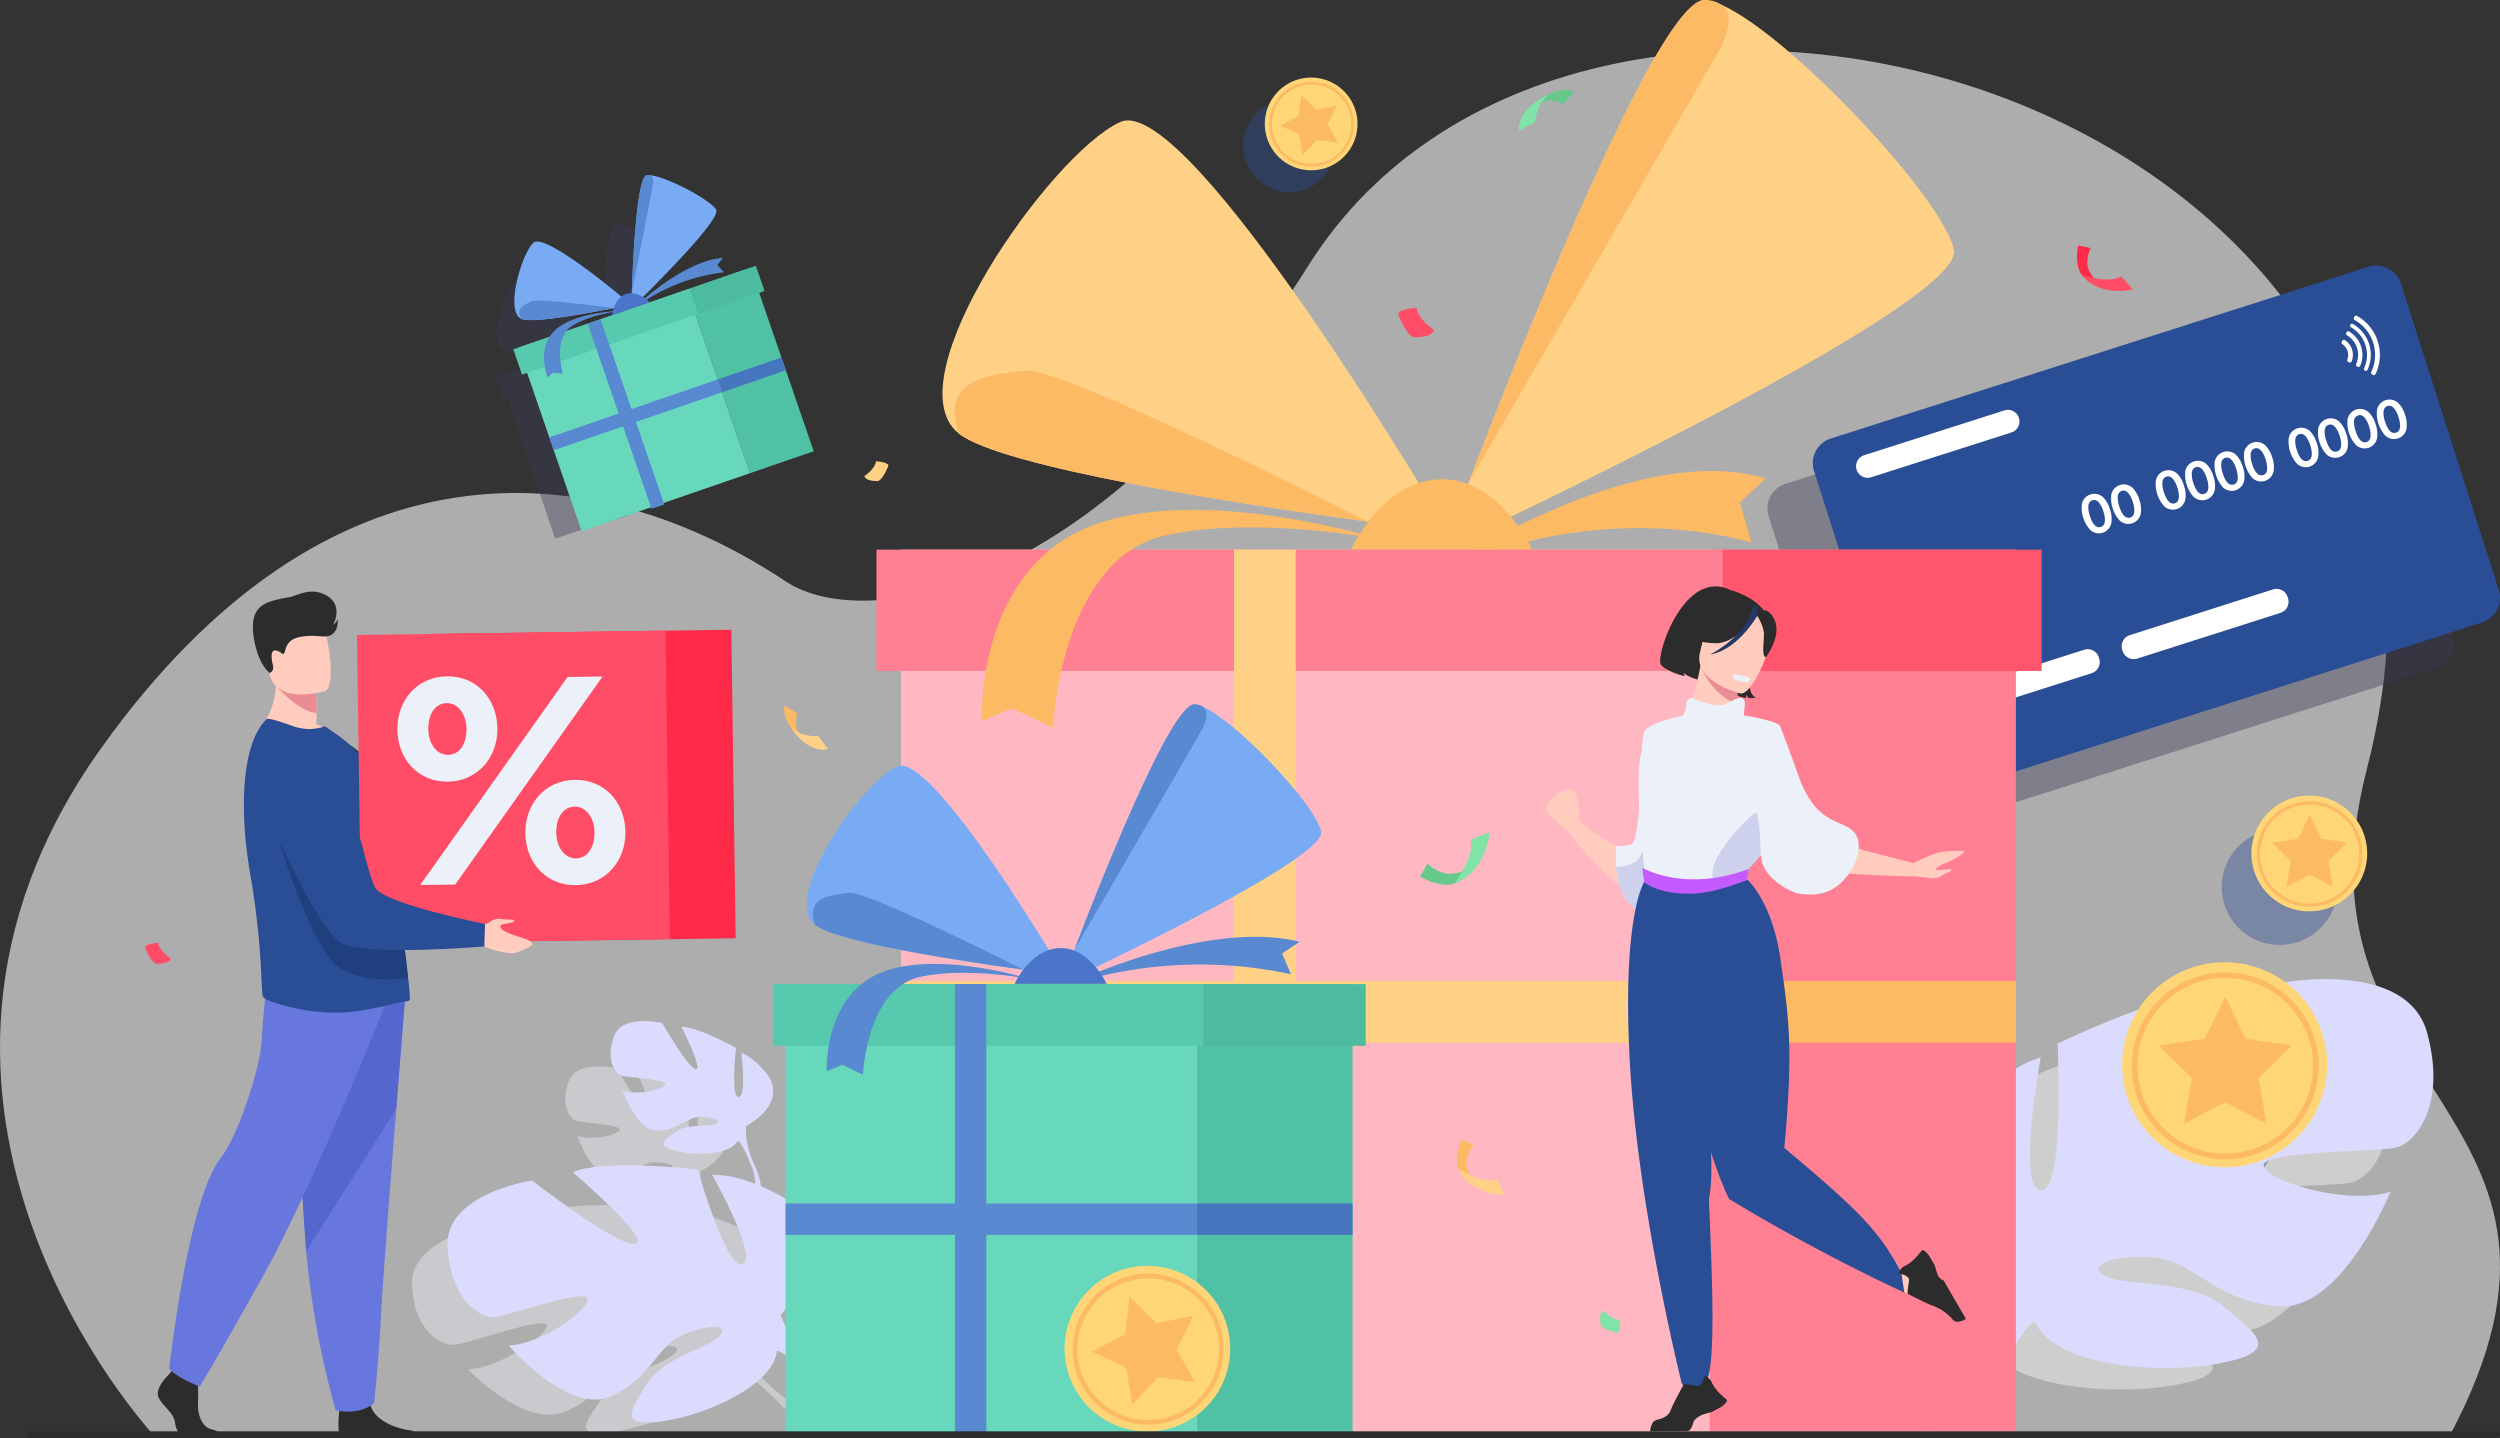 <svg xmlns="http://www.w3.org/2000/svg" width="475.333" height="273.479" viewBox="0 0 475.333 273.479">
  <rect x="0" y="0" width="475.333" height="273.479" fill="#333333" stroke="none"/>
  <g id="Group_109370" data-name="Group 109370" transform="translate(-199.873 -417.985)">
    <g id="Group_109369" data-name="Group 109369" transform="translate(199.873 417.985)">
      <path id="Path_87005" data-name="Path 87005" d="M229.023,789.748s-58.4-62.7-9.876-130.588c43.054-60.232,93.25-56.115,130.078-31.672,15.685,10.411,60.909,1.283,99.4-60.006,52.491-83.581,234.443-32.889,201.267,95.7-16.054,62.229,48.861,64.491,15.784,126.7Z" transform="translate(-199.873 -516.969)" fill="#fff" opacity="0.6"/>
      <g id="Group_109295" data-name="Group 109295" transform="translate(336.049 59.118)" opacity="0.4">
        <g id="Group_109294" data-name="Group 109294">
          <g id="Group_109285" data-name="Group 109285">
            <path id="Path_87006" data-name="Path 87006" d="M1480.906,627.088l18.613,58.277a4.924,4.924,0,0,1-3.183,6.169L1394.1,724.188a4.924,4.924,0,0,1-6.17-3.183l-18.613-58.277a4.924,4.924,0,0,1,3.182-6.17l102.233-32.653A4.925,4.925,0,0,1,1480.906,627.088Z" transform="translate(-1369.09 -623.674)" fill="#3a3a5b"/>
          </g>
          <g id="Group_109293" data-name="Group 109293" transform="translate(8.231 9.53)">
            <g id="Group_109292" data-name="Group 109292">
              <path id="Path_87007" data-name="Path 87007" d="M1478.7,882l-27.248,8.7a2.206,2.206,0,0,1-2.765-1.427l-.084-.262a2.207,2.207,0,0,1,1.427-2.766l27.247-8.7a2.206,2.206,0,0,1,2.765,1.427l.084.262A2.206,2.206,0,0,1,1478.7,882Z" transform="translate(-1433.905 -814.033)" fill="#3a3a5b"/>
              <path id="Path_87008" data-name="Path 87008" d="M1603.626,842.095l-27.247,8.7a2.207,2.207,0,0,1-2.766-1.427l-.084-.262a2.207,2.207,0,0,1,1.427-2.765l27.247-8.7a2.207,2.207,0,0,1,2.765,1.426l.084.262A2.207,2.207,0,0,1,1603.626,842.095Z" transform="translate(-1522.927 -785.599)" fill="#3a3a5b"/>
              <g id="Group_109286" data-name="Group 109286" transform="translate(42.862 15.925)">
                <path id="Path_87009" data-name="Path 87009" d="M1552.261,777.561a5.314,5.314,0,0,1,.26,2.608,2.41,2.41,0,0,1-4.037,1.289,6.329,6.329,0,0,1-1.566-4.871,2.428,2.428,0,0,1,4.056-1.3A5.347,5.347,0,0,1,1552.261,777.561Zm-1.251.394a5.284,5.284,0,0,0-.713-1.5q-.632-.849-1.372-.613-.76.243-.775,1.288a5.1,5.1,0,0,0,.283,1.65q.812,2.543,2.11,2.128.75-.24.759-1.3A5.254,5.254,0,0,0,1551.01,777.955Z" transform="translate(-1546.855 -756.679)" fill="#3a3a5b"/>
                <path id="Path_87010" data-name="Path 87010" d="M1571.727,771.344a5.32,5.32,0,0,1,.26,2.608,2.411,2.411,0,0,1-4.037,1.29,6.331,6.331,0,0,1-1.566-4.871,2.428,2.428,0,0,1,4.057-1.3A5.35,5.35,0,0,1,1571.727,771.344Zm-1.251.394a5.286,5.286,0,0,0-.713-1.5q-.631-.849-1.371-.613-.76.243-.775,1.288a5.1,5.1,0,0,0,.283,1.65q.812,2.543,2.109,2.128.75-.239.76-1.3A5.257,5.257,0,0,0,1570.475,771.738Z" transform="translate(-1560.725 -752.249)" fill="#3a3a5b"/>
                <path id="Path_87011" data-name="Path 87011" d="M1601.225,761.922a5.324,5.324,0,0,1,.261,2.608,2.411,2.411,0,0,1-4.038,1.29,6.331,6.331,0,0,1-1.566-4.871,2.428,2.428,0,0,1,4.056-1.3A5.346,5.346,0,0,1,1601.225,761.922Zm-1.251.394a5.286,5.286,0,0,0-.713-1.5q-.632-.849-1.372-.612-.76.242-.775,1.287a5.082,5.082,0,0,0,.284,1.65q.812,2.543,2.109,2.128.75-.24.759-1.3A5.263,5.263,0,0,0,1599.974,762.317Z" transform="translate(-1581.746 -745.536)" fill="#3a3a5b"/>
                <path id="Path_87012" data-name="Path 87012" d="M1620.69,755.705a5.323,5.323,0,0,1,.261,2.607,2.411,2.411,0,0,1-4.038,1.29,6.33,6.33,0,0,1-1.566-4.871,2.428,2.428,0,0,1,4.056-1.3A5.345,5.345,0,0,1,1620.69,755.705Zm-1.251.394a5.277,5.277,0,0,0-.713-1.5q-.632-.85-1.372-.613a1.2,1.2,0,0,0-.775,1.288,5.1,5.1,0,0,0,.283,1.65q.812,2.543,2.11,2.128.75-.239.76-1.3A5.266,5.266,0,0,0,1619.439,756.1Z" transform="translate(-1595.616 -741.105)" fill="#3a3a5b"/>
                <path id="Path_87013" data-name="Path 87013" d="M1640.156,749.488a5.324,5.324,0,0,1,.261,2.608,2.411,2.411,0,0,1-4.037,1.289,6.331,6.331,0,0,1-1.566-4.871,2.428,2.428,0,0,1,4.057-1.3A5.35,5.35,0,0,1,1640.156,749.488Zm-1.251.394a5.286,5.286,0,0,0-.712-1.5q-.632-.849-1.372-.613-.76.243-.775,1.288a5.1,5.1,0,0,0,.283,1.65q.812,2.543,2.11,2.128.749-.239.759-1.3A5.243,5.243,0,0,0,1638.9,749.882Z" transform="translate(-1609.487 -736.675)" fill="#3a3a5b"/>
                <path id="Path_87014" data-name="Path 87014" d="M1659.621,743.271a5.329,5.329,0,0,1,.261,2.607,2.411,2.411,0,0,1-4.038,1.289,6.329,6.329,0,0,1-1.566-4.871,2.428,2.428,0,0,1,4.057-1.3A5.347,5.347,0,0,1,1659.621,743.271Zm-1.251.394a5.28,5.28,0,0,0-.713-1.5q-.631-.849-1.371-.613-.76.243-.775,1.288a5.1,5.1,0,0,0,.283,1.65q.812,2.543,2.11,2.128.75-.239.759-1.3A5.254,5.254,0,0,0,1658.37,743.665Z" transform="translate(-1623.358 -732.244)" fill="#3a3a5b"/>
                <path id="Path_87015" data-name="Path 87015" d="M1689.119,733.849a5.323,5.323,0,0,1,.261,2.608,2.411,2.411,0,0,1-4.037,1.289,6.331,6.331,0,0,1-1.566-4.871,2.428,2.428,0,0,1,4.057-1.3A5.352,5.352,0,0,1,1689.119,733.849Zm-1.251.394a5.281,5.281,0,0,0-.713-1.5q-.631-.849-1.372-.613-.759.243-.775,1.288a5.087,5.087,0,0,0,.283,1.65q.812,2.543,2.11,2.128.75-.239.76-1.3A5.274,5.274,0,0,0,1687.868,734.243Z" transform="translate(-1644.378 -725.531)" fill="#3a3a5b"/>
                <path id="Path_87016" data-name="Path 87016" d="M1708.585,727.632a5.319,5.319,0,0,1,.26,2.608,2.411,2.411,0,0,1-4.037,1.289,6.329,6.329,0,0,1-1.567-4.871,2.428,2.428,0,0,1,4.057-1.3A5.348,5.348,0,0,1,1708.585,727.632Zm-1.251.394a5.286,5.286,0,0,0-.713-1.5q-.632-.849-1.372-.612-.759.242-.775,1.287a5.11,5.11,0,0,0,.283,1.65q.812,2.543,2.11,2.128.749-.24.759-1.3A5.25,5.25,0,0,0,1707.333,728.026Z" transform="translate(-1658.249 -721.101)" fill="#3a3a5b"/>
                <path id="Path_87017" data-name="Path 87017" d="M1728.05,721.415a5.321,5.321,0,0,1,.26,2.607,2.411,2.411,0,0,1-4.037,1.29,6.331,6.331,0,0,1-1.567-4.871,2.428,2.428,0,0,1,4.057-1.3A5.346,5.346,0,0,1,1728.05,721.415Zm-1.251.394a5.284,5.284,0,0,0-.713-1.5q-.632-.849-1.371-.613a1.2,1.2,0,0,0-.775,1.288,5.1,5.1,0,0,0,.283,1.65q.812,2.543,2.11,2.128.75-.239.759-1.3A5.261,5.261,0,0,0,1726.8,721.809Z" transform="translate(-1672.119 -716.67)" fill="#3a3a5b"/>
                <path id="Path_87018" data-name="Path 87018" d="M1747.516,715.2a5.33,5.33,0,0,1,.261,2.608,2.411,2.411,0,0,1-4.037,1.29,6.33,6.33,0,0,1-1.567-4.871,2.428,2.428,0,0,1,4.057-1.3A5.345,5.345,0,0,1,1747.516,715.2Zm-1.251.395a5.278,5.278,0,0,0-.713-1.5q-.632-.849-1.371-.613-.76.242-.776,1.288a5.1,5.1,0,0,0,.284,1.65q.812,2.543,2.11,2.128.75-.24.759-1.3A5.261,5.261,0,0,0,1746.264,715.592Z" transform="translate(-1685.99 -712.24)" fill="#3a3a5b"/>
              </g>
              <path id="Path_87019" data-name="Path 87019" d="M1427.261,723.421l-26.665,8.517a2.206,2.206,0,0,1-2.765-1.426h0a2.207,2.207,0,0,1,1.426-2.766l26.665-8.517a2.207,2.207,0,0,1,2.765,1.426h0A2.207,2.207,0,0,1,1427.261,723.421Z" transform="translate(-1397.727 -701.221)" fill="#3a3a5b"/>
              <g id="Group_109291" data-name="Group 109291" transform="translate(92.305)">
                <g id="Group_109287" data-name="Group 109287" transform="translate(0 4.584)">
                  <path id="Path_87020" data-name="Path 87020" d="M1720.877,674.627a3.367,3.367,0,0,0-1.35-1.787.361.361,0,0,0-.522.138l-.084.167a.357.357,0,0,0,.117.458,2.472,2.472,0,0,1,.934,2.926.357.357,0,0,0,.17.441l.165.087a.361.361,0,0,0,.505-.189A3.369,3.369,0,0,0,1720.877,674.627Z" transform="translate(-1718.882 -672.779)" fill="#3a3a5b"/>
                </g>
                <g id="Group_109288" data-name="Group 109288" transform="translate(0.856 2.958)">
                  <path id="Path_87021" data-name="Path 87021" d="M1724.728,670.045a5.166,5.166,0,0,0-2.279-2.872.358.358,0,0,0-.5.15l-.048.095a.361.361,0,0,0,.139.472,4.359,4.359,0,0,1,1.747,5.471.361.361,0,0,0,.16.465l.094.049a.358.358,0,0,0,.5-.169A5.167,5.167,0,0,0,1724.728,670.045Z" transform="translate(-1721.862 -667.124)" fill="#3a3a5b"/>
                </g>
                <g id="Group_109289" data-name="Group 109289" transform="translate(1.621 1.536)">
                  <path id="Path_87022" data-name="Path 87022" d="M1728.138,666.036a6.76,6.76,0,0,0-3.078-3.812.359.359,0,0,0-.5.151h0a.358.358,0,0,0,.141.472,6.052,6.052,0,0,1,2.484,7.778.358.358,0,0,0,.158.467h0a.36.36,0,0,0,.495-.166A6.762,6.762,0,0,0,1728.138,666.036Z" transform="translate(-1724.522 -662.177)" fill="#3a3a5b"/>
                </g>
                <g id="Group_109290" data-name="Group 109290" transform="translate(2.314)">
                  <path id="Path_87023" data-name="Path 87023" d="M1731.5,661.7a8.472,8.472,0,0,0-3.943-4.826.361.361,0,0,0-.5.152l-.083.163a.358.358,0,0,0,.144.474,7.593,7.593,0,0,1,3.151,9.864.359.359,0,0,0,.157.47l.162.086a.361.361,0,0,0,.495-.166A8.47,8.47,0,0,0,1731.5,661.7Z" transform="translate(-1726.933 -656.832)" fill="#3a3a5b"/>
                </g>
              </g>
            </g>
          </g>
        </g>
      </g>
      <path id="Path_87024" data-name="Path 87024" d="M1544.907,1105.3c-3.775-13.082-27.294-8.994-27.294-8.994s-15.97,22.893-20.616,23.438,9.582-22.075,9.582-22.075c-9-.818-31.94,9.539-31.94,9.539s1.452,26.708-3.194,26.164,0-23.711,0-23.711c-8.711,2.453-16.841,11.992-16.841,11.992-10.163,15.534,11.614,26.981,11.614,26.981s.291,9.266-5.807,19.9h0a30.806,30.806,0,0,0-2.775,5.3h2.375q.291-.9.645-1.73a.012.012,0,0,1,0-.01l.01-.024c.162-.345.4-.835.688-1.432v0s0,0,0,0c.725-1.333,1.216-2.318,1.526-3.029a.03.03,0,0,0,0-.007c2.174-4.184,5.306-9.637,7.395-10.78a4.218,4.218,0,0,1-.508-1.022l.508,1.022c4.065,8.176,24.391,9.538,35.715,7.358s6.388-5.178.29-10.044-18.874-3.583-22.648-5.491,1.743-3.815,9.292-3.27,11.324,7.631,23.519,8.721,21.487-20.44,21.487-20.44c-8.42,2.453-23.519-1.908-24.1-4.633s21.777-2.453,25.262-3.27S1548.681,1118.385,1544.907,1105.3Z" transform="translate(-1092.051 -900.919)" fill="#fff" opacity="0.4"/>
      <path id="Path_87025" data-name="Path 87025" d="M598.674,1129.484s1.038,8.28-.515,8.378-.491-9.31-.491-9.31-7.383-4.126-10.385-4.021c0,0,4.228,8.282,2.7,8s-6.328-8.7-6.328-8.7-7.711-1.924-9.247,2.622.345,6.981,1.482,7.34,8.558.719,8.306,1.671-5.354,2.184-8.093,1.146c0,0,2.614,7.8,6.682,7.66s5.474-2.564,7.989-2.6,4.3.748,3.01,1.345-5.5-.116-7.63,1.478-3.83,2.554-.122,3.555,10.478.933,12-1.873l.19-.351a1.534,1.534,0,0,1-.19.351c.668.447,1.589,2.438,2.219,3.961.087.258.228.616.441,1.1h0c.085.22.153.4.2.525,1.12,3.393.068,9.07.068,9.07l.789.265a13.362,13.362,0,0,0-.7-10.583,15.391,15.391,0,0,1-1.494-7.148s7.471-3.6,4.437-9.3C604,1134.064,601.51,1130.528,598.674,1129.484Z" transform="translate(-466.348 -920.669)" fill="#f2f2ff" opacity="0.4"/>
      <path id="Path_87026" data-name="Path 87026" d="M472.414,1230.266c-.309-9.048,16.123-11.814,16.123-11.814s15.472,10.722,18.662,10.012-11.072-11.657-11.072-11.657c5.778-2.55,23.171-1.259,23.171-1.259s4.768,17.058,7.724,15.664-5.085-14.851-5.085-14.851c6.287-.436,13.711,3.7,13.711,3.7,10.053,7.429-1.9,19.53-1.9,19.53a26.222,26.222,0,0,0,8.108,11.145h0a20.136,20.136,0,0,1,2.972,2.69l-1.571.538q-.385-.5-.8-.938a.008.008,0,0,0-.005-.005l-.012-.013c-.181-.179-.441-.433-.762-.741h0c-.766-.671-1.3-1.177-1.659-1.552l0,0c-2.335-2.129-5.576-4.834-7.2-5.078a2.738,2.738,0,0,0,.117-.756q-.056.361-.117.756c-.935,6.042-14.086,11.5-22.044,12.7s-5.336-1.8-2.346-6.225,11.715-6.519,13.8-8.568-1.97-2-6.847.056-5.853,7.344-13.686,10.789-18.6-7.937-18.6-7.937c6.1-.371,15.147-6.521,14.947-8.36s-14.93,3.4-17.41,3.672S472.723,1239.314,472.414,1230.266Z" transform="translate(-394.079 -986.083)" fill="#f2f2ff" opacity="0.4"/>
      <g id="Group_109313" data-name="Group 109313" transform="translate(94.263 42.484)" opacity="0.4">
        <g id="Group_109312" data-name="Group 109312" transform="translate(0)">
          <g id="Group_109296" data-name="Group 109296" transform="translate(29.324 15.739)">
            <rect id="Rectangle_40108" data-name="Rectangle 40108" width="11.362" height="32.727" transform="translate(0 3.611) rotate(-18.529)" fill="#3a3a5b"/>
          </g>
          <g id="Group_109297" data-name="Group 109297" transform="translate(0.863 19.35)">
            <rect id="Rectangle_40109" data-name="Rectangle 40109" width="30.017" height="32.727" transform="translate(0 9.539) rotate(-18.529)" fill="#3a3a5b"/>
          </g>
          <g id="Group_109298" data-name="Group 109298" transform="translate(5.95 34.529)">
            <rect id="Rectangle_40110" data-name="Rectangle 40110" width="30.017" height="2.291" transform="translate(0 9.539) rotate(-18.53)" fill="#3a3a5b"/>
          </g>
          <g id="Group_109299" data-name="Group 109299" transform="translate(34.411 30.918)">
            <rect id="Rectangle_40111" data-name="Rectangle 40111" width="11.362" height="2.291" transform="matrix(0.948, -0.318, 0.318, 0.948, 0, 3.612)" fill="#3a3a5b"/>
          </g>
          <g id="Group_109300" data-name="Group 109300" transform="translate(21.368 14.035)">
            <path id="Path_87027" data-name="Path 87027" d="M587.137,637.99s7.4-6.885,13.984-7.418l-.942,1.219,1.093,1.23a31.541,31.541,0,0,0-14.232,5.262Z" transform="translate(-587.04 -630.571)" fill="#3a3a5b"/>
          </g>
          <g id="Group_109307" data-name="Group 109307" transform="translate(0.244)">
            <g id="Group_109301" data-name="Group 109301" transform="translate(0 11.055)">
              <path id="Path_87028" data-name="Path 87028" d="M533.221,630.967s-1.18.243-2.949.577c-4.7.887-13.537,2.413-15.447,1.724-3-1.083-.055-10.942,2.007-12.864S533.221,630.967,533.221,630.967Z" transform="translate(-513.545 -620.203)" fill="#3a3a5b"/>
            </g>
            <g id="Group_109304" data-name="Group 109304" transform="translate(19.703)">
              <g id="Group_109302" data-name="Group 109302" transform="translate(0 0.024)">
                <path id="Path_87029" data-name="Path 87029" d="M596.532,587.724c1.068,1.84-14.433,16.53-14.433,16.53s.032-1.015.1-2.612v0c.254-5.831,1.018-19.422,2.645-19.783a2.006,2.006,0,0,1,.6-.021C588.219,582.089,595.549,586.03,596.532,587.724Z" transform="translate(-582.099 -581.823)" fill="#3a3a5b"/>
              </g>
              <g id="Group_109303" data-name="Group 109303" transform="translate(0.101)">
                <path id="Path_87030" data-name="Path 87030" d="M586.135,583.585c-.469,2.324-3.633,17.755-3.683,17.995.254-5.831,1.018-19.422,2.645-19.783a1.053,1.053,0,0,1,.6-.021C586.057,581.889,586.393,582.3,586.135,583.585Z" transform="translate(-582.452 -581.74)" fill="#3a3a5b"/>
              </g>
            </g>
            <g id="Group_109305" data-name="Group 109305" transform="translate(0.801 21.006)">
              <path id="Path_87031" data-name="Path 87031" d="M532.261,656.214h0c-4.7.887-13.537,2.413-15.447,1.724-1.325-1.691.391-2.44,1.633-3.006S532.261,656.214,532.261,656.214Z" transform="translate(-516.333 -654.825)" fill="#3a3a5b"/>
            </g>
            <g id="Group_109306" data-name="Group 109306" transform="translate(16.456 19.89)">
              <path id="Path_87032" data-name="Path 87032" d="M570.8,654.63s.244-2.687,2.227-3.5c2.07-.844,4.146,1.359,4.146,1.359Z" transform="translate(-570.802 -650.943)" fill="#3a3a5b"/>
            </g>
          </g>
          <g id="Group_109308" data-name="Group 109308" transform="translate(0 19.197)">
            <rect id="Rectangle_40112" data-name="Rectangle 40112" width="31.408" height="4.501" transform="translate(0 9.981) rotate(-18.529)" fill="#3a3a5b"/>
          </g>
          <g id="Group_109309" data-name="Group 109309" transform="translate(29.78 15.435)">
            <rect id="Rectangle_40113" data-name="Rectangle 40113" width="11.838" height="4.501" transform="translate(0 3.762) rotate(-18.529)" fill="#3a3a5b"/>
          </g>
          <g id="Group_109310" data-name="Group 109310" transform="translate(5.161 22.873)">
            <path id="Path_87033" data-name="Path 87033" d="M543.115,661.323s-6.452.107-9.979,2.648c-4.065,2.928-1.92,8.436-1.92,8.436l.92-.8,1.667.193s-1.744-6.009,1.677-8.079A23.673,23.673,0,0,1,543.115,661.323Z" transform="translate(-530.651 -661.323)" fill="#3a3a5b"/>
          </g>
          <g id="Group_109311" data-name="Group 109311" transform="translate(12.58 24.234)">
            <rect id="Rectangle_40114" data-name="Rectangle 40114" width="2.291" height="33.009" transform="translate(0 0.728) rotate(-18.529)" fill="#3a3a5b"/>
          </g>
        </g>
      </g>
      <g id="Group_109320" data-name="Group 109320" transform="translate(394.861 191.578)" opacity="0.4">
        <g id="Group_109319" data-name="Group 109319" transform="translate(0 0)">
          <g id="Group_109314" data-name="Group 109314">
            <path id="Path_87034" data-name="Path 87034" d="M1603.35,1120.679q-.36.22-.732.425c-.084.047-.168.092-.252.136-.192.1-.384.2-.578.3a19.491,19.491,0,0,1-17.988-34.571c.25-.137.5-.27.755-.395s.494-.239.743-.35a19.475,19.475,0,0,1,5.85-1.573,19.493,19.493,0,0,1,12.2,36.03Z" transform="translate(-1573.714 -1084.541)" fill="#3a3a5b"/>
          </g>
          <g id="Group_109317" data-name="Group 109317" transform="translate(1.839 1.935)">
            <g id="Group_109316" data-name="Group 109316">
              <g id="Group_109315" data-name="Group 109315">
                <path id="Path_87035" data-name="Path 87035" d="M1597.9,1126.794a17.766,17.766,0,1,1,8.557-2.209A17.774,17.774,0,0,1,1597.9,1126.794Zm-.031-34.462a16.7,16.7,0,1,0,14.639,8.64A16.709,16.709,0,0,0,1597.865,1092.332Z" transform="translate(-1580.114 -1091.272)" fill="#3a3a5b"/>
              </g>
            </g>
          </g>
          <g id="Group_109318" data-name="Group 109318" transform="translate(6.932 6.621)">
            <path id="Path_87036" data-name="Path 87036" d="M1610.507,1107.576l3.916,7.935,8.757,1.272-6.337,6.177,1.5,8.721-7.832-4.118-7.832,4.118,1.5-8.721-6.336-6.177,8.757-1.272Z" transform="translate(-1597.834 -1107.576)" fill="#3a3a5b"/>
          </g>
        </g>
      </g>
      <g id="Group_109327" data-name="Group 109327" transform="translate(422.435 157.65)" opacity="0.4">
        <g id="Group_109326" data-name="Group 109326">
          <g id="Group_109321" data-name="Group 109321">
            <path id="Path_87037" data-name="Path 87037" d="M1675.993,994.681q-.2.124-.413.24l-.142.077c-.109.058-.217.113-.326.168a11,11,0,0,1-10.152-19.511c.141-.078.283-.152.426-.222s.279-.135.419-.2a10.973,10.973,0,0,1,1.31-.486,10.854,10.854,0,0,1,1.992-.4,11,11,0,0,1,6.887,20.334Z" transform="translate(-1659.267 -974.285)" fill="#2a4e96"/>
          </g>
          <g id="Group_109324" data-name="Group 109324" transform="translate(1.038 1.092)">
            <g id="Group_109323" data-name="Group 109323">
              <g id="Group_109322" data-name="Group 109322">
                <path id="Path_87038" data-name="Path 87038" d="M1672.914,998.132a10.029,10.029,0,1,1,4.83-1.247A10.031,10.031,0,0,1,1672.914,998.132Zm-.018-19.45a9.427,9.427,0,1,0,8.262,4.876A9.431,9.431,0,0,0,1672.9,978.682Z" transform="translate(-1662.879 -978.084)" fill="#2a4e96"/>
              </g>
            </g>
          </g>
          <g id="Group_109325" data-name="Group 109325" transform="translate(3.912 3.736)">
            <path id="Path_87039" data-name="Path 87039" d="M1680.032,987.285l2.21,4.479,4.942.718-3.576,3.486.844,4.922-4.42-2.324-4.42,2.324.844-4.922-3.576-3.486,4.942-.718Z" transform="translate(-1672.879 -987.285)" fill="#2a4e96"/>
          </g>
        </g>
      </g>
      <g id="Group_109334" data-name="Group 109334" transform="translate(236.341 18.889)" opacity="0.4">
        <g id="Group_109333" data-name="Group 109333">
          <g id="Group_109328" data-name="Group 109328">
            <path id="Path_87040" data-name="Path 87040" d="M1022.237,513.667q-.121.148-.248.292l-.087.1c-.067.073-.134.143-.2.214a8.813,8.813,0,0,1-12.871-12.034q.129-.144.262-.282c.086-.089.174-.177.264-.261a8.781,8.781,0,0,1,2.258-1.551,8.814,8.814,0,0,1,10.624,13.526Z" transform="translate(-1006.597 -499.284)" fill="#2a4e96"/>
          </g>
          <g id="Group_109331" data-name="Group 109331" transform="translate(0.861 0.852)">
            <g id="Group_109330" data-name="Group 109330">
              <g id="Group_109329" data-name="Group 109329">
                <path id="Path_87041" data-name="Path 87041" d="M1017.611,518.308a8.05,8.05,0,1,1,.473-.014Q1017.847,518.308,1017.611,518.308Zm.02-15.579q-.222,0-.444.013a7.545,7.545,0,1,0,.444-.013Z" transform="translate(-1009.592 -502.249)" fill="#2a4e96"/>
              </g>
            </g>
          </g>
          <g id="Group_109332" data-name="Group 109332" transform="translate(2.905 3.307)">
            <path id="Path_87042" data-name="Path 87042" d="M1020.721,510.789l2.864,2.794,3.925-.775-1.773,3.587,1.95,3.494-3.959-.577-2.72,2.934-.674-3.944-3.631-1.68,3.542-1.86Z" transform="translate(-1016.703 -510.789)" fill="#2a4e96"/>
          </g>
        </g>
      </g>
      <path id="Path_87043" data-name="Path 87043" d="M1574.907,1075.931c-3.775-13.937-27.294-9.582-27.294-9.582s-15.97,24.391-20.616,24.971,9.582-23.519,9.582-23.519c-9-.871-31.94,10.163-31.94,10.163s1.452,28.456-3.194,27.875,0-25.262,0-25.262c-8.711,2.613-16.841,12.776-16.841,12.776-10.163,16.551,11.615,28.746,11.615,28.746a46.318,46.318,0,0,1-5.807,21.2h0a33.573,33.573,0,0,0-2.775,5.645h2.375q.291-.956.644-1.844a.013.013,0,0,1,0-.011l.01-.025c.163-.367.4-.889.688-1.525v0s0,0,0,0c.725-1.421,1.216-2.469,1.526-3.227l0-.007c2.174-4.458,5.306-10.268,7.395-11.486a4.6,4.6,0,0,1-.508-1.09l.508,1.09c4.065,8.711,24.39,10.162,35.715,7.84s6.388-5.517.29-10.7-18.874-3.818-22.648-5.85,1.742-4.065,9.292-3.484,11.324,8.13,23.519,9.292,21.487-21.777,21.487-21.777c-8.42,2.613-23.519-2.033-24.1-4.937s21.777-2.614,25.262-3.484S1578.681,1089.868,1574.907,1075.931Z" transform="translate(-1113.428 -879.541)" fill="#dbdbfe"/>
      <path id="Path_87044" data-name="Path 87044" d="M628.674,1099.484s1.038,8.279-.514,8.378-.491-9.309-.491-9.309-7.383-4.126-10.385-4.021c0,0,4.228,8.282,2.7,8s-6.328-8.7-6.328-8.7-7.711-1.923-9.247,2.622.345,6.981,1.482,7.34,8.558.719,8.307,1.67-5.354,2.184-8.093,1.146c0,0,2.614,7.8,6.682,7.66s5.474-2.564,7.989-2.6,4.3.748,3.01,1.345-5.5-.117-7.63,1.478-3.83,2.554-.122,3.555,10.478.933,12-1.872l.19-.351a1.54,1.54,0,0,1-.19.351c.668.447,1.589,2.438,2.219,3.961.087.258.228.616.441,1.1h0c.085.219.153.4.2.525,1.12,3.393.068,9.07.068,9.07l.789.265a13.362,13.362,0,0,0-.7-10.583,15.39,15.39,0,0,1-1.494-7.148s7.471-3.6,4.437-9.3C634,1104.064,631.51,1100.528,628.674,1099.484Z" transform="translate(-487.725 -899.291)" fill="#dbdbfe"/>
      <path id="Path_87045" data-name="Path 87045" d="M495.857,1204.457c-.669-10.212,16.1-12.692,16.1-12.692s16.309,12.688,19.558,12.011-11.826-13.571-11.826-13.571c5.836-2.651,23.751-.519,23.751-.519s5.56,19.414,8.542,17.959-5.8-16.939-5.8-16.939c6.441-.248,14.226,4.7,14.226,4.7,10.615,8.765-1.188,21.943-1.188,21.943a32.832,32.832,0,0,0,8.761,12.88h0a23.809,23.809,0,0,1,3.157,3.148l-1.593.546q-.414-.574-.855-1.089a.011.011,0,0,0-.006-.006l-.013-.015c-.194-.209-.47-.505-.811-.865h0c-.813-.786-1.382-1.377-1.764-1.814l0,0c-2.481-2.49-5.915-5.666-7.6-6a3.257,3.257,0,0,0,.091-.847l-.091.847c-.726,6.775-14.022,12.415-22.148,13.458s-5.55-2.233-2.652-7.109,11.779-6.893,13.843-9.123-2.1-2.325-7.03-.2-5.727,8.052-13.638,11.631-19.408-9.669-19.408-9.669c6.246-.181,15.3-6.763,15.027-8.844s-15.2,3.248-17.739,3.464S496.526,1214.669,495.857,1204.457Z" transform="translate(-410.773 -967.31)" fill="#dbdbfe"/>
      <g id="Group_109335" data-name="Group 109335" transform="translate(394.909 46.676)">
        <path id="Path_87046" data-name="Path 87046" d="M1578.146,587.69a6.646,6.646,0,0,1-2.25-3.367,6.023,6.023,0,0,1,.587-3.461l-2.4-.477s-.71,3.179.492,5.292a6.059,6.059,0,0,0,2.123,1.873A2.07,2.07,0,0,0,1578.146,587.69Z" transform="translate(-1573.88 -580.386)" fill="#ff2948"/>
        <path id="Path_87047" data-name="Path 87047" d="M1584.6,600.162l2.179,2.493s-6.16,1.636-9.681-2.722C1577.1,599.933,1582.289,601.687,1584.6,600.162Z" transform="translate(-1576.177 -594.315)" fill="#ff4d67"/>
      </g>
      <g id="Group_109336" data-name="Group 109336" transform="translate(288.792 17.113)">
        <path id="Path_87048" data-name="Path 87048" d="M1211.109,481.637a4.391,4.391,0,0,1,6.146-1.432l2.149-2.339s-2.244-1.486-6.992,1.746C1209.306,481.727,1211.109,481.637,1211.109,481.637Z" transform="translate(-1208.887 -477.525)" fill="#66c88a"/>
        <path id="Path_87049" data-name="Path 87049" d="M1204.694,487.09s-.747-4.022,5.875-6.99c0,0-2.375,1.347-2.871,5.437Z" transform="translate(-1204.669 -479.36)" fill="#81e3a5"/>
      </g>
      <g id="Group_109337" data-name="Group 109337" transform="translate(149.102 134.126)">
        <path id="Path_87050" data-name="Path 87050" d="M723.4,891.51a3.989,3.989,0,0,1-2.211-5.288l-2.419-1.572s-.992,2.235,2.62,6C723.751,893.111,723.4,891.51,723.4,891.51Z" transform="translate(-718.643 -884.65)" fill="#fcba64"/>
        <path id="Path_87051" data-name="Path 87051" d="M729.894,903.032s-3.49,1.276-7.148-4.206c0,0,1.565,1.924,5.3,1.751Z" transform="translate(-721.567 -894.752)" fill="#ffd186"/>
      </g>
      <path id="Path_87052" data-name="Path 87052" d="M771.687,725.916s2.01-1.269,2.221-2.8c0,0,1.957.106,2.379.741,0,0-.9,2.538-1.956,3.014C774.331,726.868,771.952,727.027,771.687,725.916Z" transform="translate(-607.34 -635.415)" fill="#ffd186"/>
      <path id="Path_87053" data-name="Path 87053" d="M300.61,1044.606s-2.144-1.354-2.369-2.99c0,0-2.087.113-2.539.79,0,0,.959,2.708,2.087,3.215C297.79,1045.621,300.328,1045.791,300.61,1044.606Z" transform="translate(-268.16 -862.376)" fill="#ff4d67"/>
      <path id="Path_87054" data-name="Path 87054" d="M1131.517,625.793s-2.994-1.891-3.309-4.176c0,0-2.916.158-3.546,1.1,0,0,1.34,3.782,2.915,4.491C1127.577,627.212,1131.123,627.448,1131.517,625.793Z" transform="translate(-858.865 -563.091)" fill="#ff4d67"/>
      <g id="Group_109346" data-name="Group 109346" transform="translate(344.672 50.496)">
        <path id="Path_87055" data-name="Path 87055" d="M1510.907,597.088l18.613,58.277a4.923,4.923,0,0,1-3.182,6.169L1424.1,694.188a4.924,4.924,0,0,1-6.169-3.183l-18.614-58.277a4.924,4.924,0,0,1,3.182-6.17l102.233-32.653A4.925,4.925,0,0,1,1510.907,597.088Z" transform="translate(-1399.09 -593.674)" fill="#2a4e96"/>
        <g id="Group_109345" data-name="Group 109345" transform="translate(8.231 9.53)">
          <g id="Group_109344" data-name="Group 109344">
            <path id="Path_87056" data-name="Path 87056" d="M1508.7,852l-27.247,8.7a2.206,2.206,0,0,1-2.765-1.426l-.083-.262a2.206,2.206,0,0,1,1.427-2.766l27.247-8.7a2.207,2.207,0,0,1,2.765,1.427l.083.262A2.207,2.207,0,0,1,1508.7,852Z" transform="translate(-1463.905 -784.033)" fill="#fff"/>
            <path id="Path_87057" data-name="Path 87057" d="M1633.626,812.094l-27.247,8.7a2.207,2.207,0,0,1-2.766-1.426l-.083-.262a2.207,2.207,0,0,1,1.426-2.766l27.247-8.7a2.207,2.207,0,0,1,2.765,1.426l.084.262A2.207,2.207,0,0,1,1633.626,812.094Z" transform="translate(-1552.928 -755.599)" fill="#fff"/>
            <g id="Group_109338" data-name="Group 109338" transform="translate(42.862 15.925)">
              <path id="Path_87058" data-name="Path 87058" d="M1582.261,747.561a5.319,5.319,0,0,1,.26,2.608,2.41,2.41,0,0,1-4.037,1.289,6.332,6.332,0,0,1-1.566-4.871,2.428,2.428,0,0,1,4.057-1.3A5.347,5.347,0,0,1,1582.261,747.561Zm-1.251.394a5.278,5.278,0,0,0-.713-1.5q-.632-.849-1.372-.613-.76.243-.775,1.288a5.1,5.1,0,0,0,.284,1.65q.812,2.543,2.11,2.128.749-.24.759-1.3A5.244,5.244,0,0,0,1581.01,747.955Z" transform="translate(-1576.855 -726.679)" fill="#fff"/>
              <path id="Path_87059" data-name="Path 87059" d="M1601.727,741.344a5.323,5.323,0,0,1,.261,2.607,2.411,2.411,0,0,1-4.037,1.29,6.331,6.331,0,0,1-1.566-4.871,2.428,2.428,0,0,1,4.056-1.3A5.346,5.346,0,0,1,1601.727,741.344Zm-1.251.394a5.28,5.28,0,0,0-.713-1.5q-.631-.849-1.372-.613a1.2,1.2,0,0,0-.775,1.288,5.1,5.1,0,0,0,.283,1.65q.812,2.543,2.11,2.128.75-.239.76-1.3A5.265,5.265,0,0,0,1600.475,741.738Z" transform="translate(-1590.725 -722.249)" fill="#fff"/>
              <path id="Path_87060" data-name="Path 87060" d="M1631.225,731.922a5.32,5.32,0,0,1,.261,2.608,2.411,2.411,0,0,1-4.038,1.29,6.332,6.332,0,0,1-1.566-4.871,2.428,2.428,0,0,1,4.057-1.3A5.344,5.344,0,0,1,1631.225,731.922Zm-1.251.394a5.282,5.282,0,0,0-.713-1.5q-.632-.849-1.371-.612-.76.242-.776,1.287a5.089,5.089,0,0,0,.284,1.65q.812,2.543,2.11,2.128.75-.24.76-1.3A5.253,5.253,0,0,0,1629.974,732.317Z" transform="translate(-1611.746 -715.535)" fill="#fff"/>
              <path id="Path_87061" data-name="Path 87061" d="M1650.69,725.705a5.318,5.318,0,0,1,.261,2.607,2.411,2.411,0,0,1-4.037,1.29,6.331,6.331,0,0,1-1.566-4.871,2.428,2.428,0,0,1,4.056-1.3A5.34,5.34,0,0,1,1650.69,725.705Zm-1.251.394a5.264,5.264,0,0,0-.713-1.5q-.632-.85-1.372-.613-.76.243-.775,1.288a5.091,5.091,0,0,0,.283,1.65q.812,2.543,2.11,2.128.75-.24.76-1.3A5.252,5.252,0,0,0,1649.439,726.1Z" transform="translate(-1625.616 -711.105)" fill="#fff"/>
              <path id="Path_87062" data-name="Path 87062" d="M1670.156,719.488a5.322,5.322,0,0,1,.261,2.608,2.411,2.411,0,0,1-4.037,1.289,6.33,6.33,0,0,1-1.567-4.871,2.428,2.428,0,0,1,4.057-1.3A5.347,5.347,0,0,1,1670.156,719.488Zm-1.251.394a5.274,5.274,0,0,0-.712-1.5q-.632-.849-1.372-.613-.759.243-.775,1.288a5.1,5.1,0,0,0,.284,1.65q.812,2.543,2.11,2.128.75-.239.759-1.3A5.25,5.25,0,0,0,1668.9,719.882Z" transform="translate(-1639.487 -706.675)" fill="#fff"/>
              <path id="Path_87063" data-name="Path 87063" d="M1689.621,713.271a5.322,5.322,0,0,1,.261,2.607,2.411,2.411,0,0,1-4.038,1.29,6.332,6.332,0,0,1-1.567-4.871,2.428,2.428,0,0,1,4.057-1.3A5.349,5.349,0,0,1,1689.621,713.271Zm-1.251.394a5.279,5.279,0,0,0-.713-1.5q-.631-.849-1.372-.613-.759.243-.775,1.288a5.1,5.1,0,0,0,.283,1.65q.812,2.543,2.11,2.128.75-.239.759-1.3A5.258,5.258,0,0,0,1688.37,713.665Z" transform="translate(-1653.358 -702.244)" fill="#fff"/>
              <path id="Path_87064" data-name="Path 87064" d="M1719.119,703.849a5.321,5.321,0,0,1,.261,2.608,2.411,2.411,0,0,1-4.037,1.289,6.331,6.331,0,0,1-1.566-4.871,2.428,2.428,0,0,1,4.057-1.3A5.349,5.349,0,0,1,1719.119,703.849Zm-1.251.394a5.275,5.275,0,0,0-.713-1.5q-.631-.849-1.372-.613-.759.243-.775,1.288a5.088,5.088,0,0,0,.283,1.65q.812,2.543,2.11,2.128.75-.239.759-1.3A5.263,5.263,0,0,0,1717.868,704.243Z" transform="translate(-1674.378 -695.531)" fill="#fff"/>
              <path id="Path_87065" data-name="Path 87065" d="M1738.584,697.632a5.321,5.321,0,0,1,.261,2.608,2.411,2.411,0,0,1-4.037,1.289,6.328,6.328,0,0,1-1.566-4.871,2.428,2.428,0,0,1,4.057-1.3A5.344,5.344,0,0,1,1738.584,697.632Zm-1.251.394a5.284,5.284,0,0,0-.713-1.5q-.632-.849-1.372-.613-.76.242-.775,1.287a5.1,5.1,0,0,0,.283,1.65q.813,2.543,2.11,2.128.75-.24.76-1.3A5.266,5.266,0,0,0,1737.333,698.026Z" transform="translate(-1688.249 -691.101)" fill="#fff"/>
              <path id="Path_87066" data-name="Path 87066" d="M1758.05,691.415a5.321,5.321,0,0,1,.26,2.607,2.411,2.411,0,0,1-4.037,1.29,6.334,6.334,0,0,1-1.567-4.871,2.428,2.428,0,0,1,4.057-1.3A5.346,5.346,0,0,1,1758.05,691.415Zm-1.251.394a5.28,5.28,0,0,0-.713-1.5q-.632-.849-1.372-.613a1.2,1.2,0,0,0-.776,1.288,5.1,5.1,0,0,0,.283,1.65q.812,2.543,2.11,2.128.75-.239.759-1.3A5.254,5.254,0,0,0,1756.8,691.809Z" transform="translate(-1702.119 -686.67)" fill="#fff"/>
              <path id="Path_87067" data-name="Path 87067" d="M1777.516,685.2a5.329,5.329,0,0,1,.261,2.608,2.411,2.411,0,0,1-4.037,1.29,6.331,6.331,0,0,1-1.567-4.871,2.428,2.428,0,0,1,4.057-1.3A5.344,5.344,0,0,1,1777.516,685.2Zm-1.251.395a5.277,5.277,0,0,0-.713-1.5q-.631-.849-1.371-.613-.76.242-.776,1.288a5.1,5.1,0,0,0,.284,1.65q.812,2.543,2.11,2.128.749-.24.759-1.3A5.263,5.263,0,0,0,1776.264,685.592Z" transform="translate(-1715.99 -682.24)" fill="#fff"/>
            </g>
            <path id="Path_87068" data-name="Path 87068" d="M1457.261,693.422l-26.664,8.517a2.207,2.207,0,0,1-2.766-1.426h0a2.207,2.207,0,0,1,1.426-2.766l26.665-8.517a2.207,2.207,0,0,1,2.765,1.426h0A2.207,2.207,0,0,1,1457.261,693.422Z" transform="translate(-1427.727 -671.221)" fill="#fff"/>
            <g id="Group_109343" data-name="Group 109343" transform="translate(92.305)">
              <g id="Group_109339" data-name="Group 109339" transform="translate(0 4.584)">
                <path id="Path_87069" data-name="Path 87069" d="M1750.877,644.627a3.367,3.367,0,0,0-1.35-1.787.361.361,0,0,0-.522.138l-.084.167a.357.357,0,0,0,.117.458,2.472,2.472,0,0,1,.935,2.926.357.357,0,0,0,.17.441l.165.087a.361.361,0,0,0,.5-.189A3.369,3.369,0,0,0,1750.877,644.627Z" transform="translate(-1748.882 -642.779)" fill="#fff"/>
              </g>
              <g id="Group_109340" data-name="Group 109340" transform="translate(0.856 2.958)">
                <path id="Path_87070" data-name="Path 87070" d="M1754.728,640.045a5.165,5.165,0,0,0-2.279-2.872.358.358,0,0,0-.5.15l-.047.094a.361.361,0,0,0,.139.472,4.359,4.359,0,0,1,1.747,5.471.361.361,0,0,0,.16.465l.094.049a.359.359,0,0,0,.5-.169A5.167,5.167,0,0,0,1754.728,640.045Z" transform="translate(-1751.862 -637.124)" fill="#fff"/>
              </g>
              <g id="Group_109341" data-name="Group 109341" transform="translate(1.621 1.536)">
                <path id="Path_87071" data-name="Path 87071" d="M1758.138,636.036a6.759,6.759,0,0,0-3.078-3.813.36.36,0,0,0-.5.152h0a.358.358,0,0,0,.142.472,6.052,6.052,0,0,1,2.484,7.778.359.359,0,0,0,.158.467h0a.36.36,0,0,0,.495-.166A6.763,6.763,0,0,0,1758.138,636.036Z" transform="translate(-1754.522 -632.177)" fill="#fff"/>
              </g>
              <g id="Group_109342" data-name="Group 109342" transform="translate(2.314)">
                <path id="Path_87072" data-name="Path 87072" d="M1761.5,631.7a8.473,8.473,0,0,0-3.943-4.826.361.361,0,0,0-.5.152l-.083.164a.358.358,0,0,0,.144.474,7.593,7.593,0,0,1,3.151,9.864.359.359,0,0,0,.157.47l.162.086a.361.361,0,0,0,.495-.166A8.475,8.475,0,0,0,1761.5,631.7Z" transform="translate(-1756.933 -626.832)" fill="#fff"/>
              </g>
            </g>
          </g>
        </g>
      </g>
      <g id="Group_109347" data-name="Group 109347" transform="translate(166.648)">
        <rect id="Rectangle_40115" data-name="Rectangle 40115" width="58.205" height="167.652" transform="translate(158.433 104.511)" fill="#ff8092"/>
        <rect id="Rectangle_40116" data-name="Rectangle 40116" width="153.771" height="167.652" transform="translate(4.662 104.511)" fill="#ffb8c2"/>
        <rect id="Rectangle_40117" data-name="Rectangle 40117" width="11.734" height="153.771" transform="translate(158.433 186.524) rotate(90)" fill="#ffd186"/>
        <rect id="Rectangle_40118" data-name="Rectangle 40118" width="11.734" height="58.205" transform="translate(216.638 186.524) rotate(90)" fill="#fcba64"/>
        <path id="Path_87073" data-name="Path 87073" d="M1163.006,746.314s34.74-22.574,58.354-15.321l-4.871,4.55,2.2,7.646s-26.259-8.552-56.4,4.411Z" transform="translate(-1052.323 -640.007)" fill="#fcba64"/>
        <path id="Path_87074" data-name="Path 87074" d="M919.546,575.96s-6.129-.741-15.265-2c-24.253-3.336-69.682-10.316-77.835-16.774-12.812-10.146,17.548-53.236,30.69-59.217S919.546,575.96,919.546,575.96Z" transform="translate(-810.807 -474.765)" fill="#ffd186"/>
        <path id="Path_87075" data-name="Path 87075" d="M1251.9,465.522c2.19,10.675-97.017,56.793-97.017,56.793s1.805-4.879,4.741-12.523l.008-.013c10.726-27.911,36.564-92.682,45.055-91.785a10.3,10.3,0,0,1,2.965.882C1220.7,424.614,1249.887,455.691,1251.9,465.522Z" transform="translate(-1047.05 -417.985)" fill="#ffd186"/>
        <path id="Path_87076" data-name="Path 87076" d="M1218.6,428.368c-6.059,10.524-46.55,80.323-47.183,81.411,10.726-27.911,36.564-92.682,45.055-91.785a5.4,5.4,0,0,1,2.965.882C1220.98,420,1221.94,422.557,1218.6,428.368Z" transform="translate(-1058.826 -417.985)" fill="#fcba64"/>
        <path id="Path_87077" data-name="Path 87077" d="M909.928,691.885h-.016c-24.253-3.336-69.682-10.316-77.836-16.774-3.682-10.371,5.871-11.216,12.824-11.945S909.928,691.885,909.928,691.885Z" transform="translate(-816.437 -592.687)" fill="#fcba64"/>
        <path id="Path_87078" data-name="Path 87078" d="M1093.651,748.393s5.561-12.652,16.507-13.352c11.432-.731,17.925,13.352,17.925,13.352Z" transform="translate(-1003.415 -643.895)" fill="#fcba64"/>
        <rect id="Rectangle_40119" data-name="Rectangle 40119" width="160.899" height="23.059" transform="translate(0 104.511)" fill="#ff8092"/>
        <rect id="Rectangle_40120" data-name="Rectangle 40120" width="60.645" height="23.059" transform="translate(160.899 104.511)" fill="#ff566e"/>
        <path id="Path_87079" data-name="Path 87079" d="M925.194,760.913s-31.514-9.982-52.779-3.383c-24.511,7.607-23.059,37.852-23.059,37.852l5.765-2.37,7.782,3.651s1.313-32.026,21.3-36.51C901.481,756.277,925.194,760.913,925.194,760.913Z" transform="translate(-829.322 -658.333)" fill="#fcba64"/>
        <rect id="Rectangle_40121" data-name="Rectangle 40121" width="11.734" height="167.635" transform="translate(67.971 104.511)" fill="#ffd186"/>
      </g>
      <g id="Group_109349" data-name="Group 109349" transform="translate(293.985 111.498)">
        <path id="Path_87080" data-name="Path 87080" d="M1308.765,816.72a5.276,5.276,0,0,0-1.646,7.372s-3.729-.683-4.535-1.8a2.91,2.91,0,0,0,.232.7s-3.429-.777-4.551-2.208,4.38-18.571,13.294-14.132c0,0,8.151,1.512,4.958,10.561s-.175,9.848-.175,9.848a4.448,4.448,0,0,1-1.354.084s-.532-.383-.562-.741a2.181,2.181,0,0,0,.09.749s-3.339-.554-4.639-2.213S1307.8,818.5,1308.765,816.72Z" transform="translate(-1276.453 -805.921)" fill="#2c2c2c"/>
        <path id="Path_87081" data-name="Path 87081" d="M1313.676,894.18l-.015.005C1313.634,894.182,1313.639,894.18,1313.676,894.18Z" transform="translate(-1287.515 -868.813)" fill="#ffb27d"/>
        <path id="Path_87082" data-name="Path 87082" d="M1324.109,865.217c.125,1.122.275,2.128.341,2.608.15,1.074-10.045.375-10.7.373.453-.2,1.836-4.584,2.274-6.257.531-2.029.948-4.222.948-4.222l7.2.455.428.027a25.036,25.036,0,0,0-.586,2.769c-.017.115-.034.233-.049.347A18.662,18.662,0,0,0,1324.109,865.217Z" transform="translate(-1287.594 -842.831)" fill="#ffccbe"/>
        <path id="Path_87083" data-name="Path 87083" d="M1319.122,822.327a20.809,20.809,0,0,1-.931-6.54c.168-2.027,3.054-8.939,9.989-6a10.13,10.13,0,0,1,3.655,2.611c1.285,1.472,2.94,4.352-1.243,9.943l-1.216,1.941Z" transform="translate(-1290.733 -808.166)" fill="#2c2c2c"/>
        <path id="Path_87084" data-name="Path 87084" d="M1332,865.728c-5.036-1.475-7.173-7.292-7.173-7.292,2.13.063,4.9,1.541,7.082,3.044-.017.116-.034.233-.049.347A18.678,18.678,0,0,0,1332,865.728Z" transform="translate(-1295.482 -843.342)" fill="#e98c94"/>
        <path id="Path_87085" data-name="Path 87085" d="M1331.743,835.44s-9.1-2.249-7.611-7.893,1.315-9.736,7.187-8.539,6.428,3.647,6.39,5.652S1334.148,835.879,1331.743,835.44Z" transform="translate(-1294.872 -815.097)" fill="#ffccbe"/>
        <path id="Path_87086" data-name="Path 87086" d="M1329.951,818.078s-4.233,5.963-8.3,5.935-5.447-1.486-5.447-1.486a11.152,11.152,0,0,0,5.211-5.435S1328.913,814.432,1329.951,818.078Z" transform="translate(-1289.34 -813.214)" fill="#2c2c2c"/>
        <path id="Path_87087" data-name="Path 87087" d="M1361.4,822.4a8.273,8.273,0,0,1,1.532,3.525c.071,1.556-.509,4.568.38,4.7,0,0,3.06-4.005,1.634-7.106C1363.428,820.227,1361.4,822.4,1361.4,822.4Z" transform="translate(-1321.542 -817.162)" fill="#2c2c2c"/>
        <path id="Path_87088" data-name="Path 87088" d="M1340.089,820.242s-3.6,6.465-8.994,7.413c0,0,5.931-2.988,7.55-7.456S1340.089,820.242,1340.089,820.242Z" transform="translate(-1299.951 -814.688)" fill="#233862"/>
        <path id="Path_87089" data-name="Path 87089" d="M1346.079,864.089s.114.859.661,1.063a7.953,7.953,0,0,0,2.151.48,7.315,7.315,0,0,0,.693-.761A11.337,11.337,0,0,0,1346.079,864.089Z" transform="translate(-1310.628 -847.366)" fill="#ecf1f9"/>
        <path id="Path_87090" data-name="Path 87090" d="M1292.355,1093.723q-.174.725-.345,1.435c-.686,2.85-1.325,5.493-1.726,7.7-.523,2.879-.646,5.02.04,5.92,2.826,3.705,0,33.1,0,33.1l-3.216,3.312s-5.59-29.026-7.106-33.574c-.69-2.068-1.694-10.9-2.581-19.913q-.068-.677-.133-1.353c-.153-1.577-.3-3.148-.443-4.681-.8-8.529-1.391-15.833-1.391-15.833s5.93-4.169,11.317-4.634c3.174-.277,6.159.734,7.633,4.634C1296.55,1075.519,1294.375,1085.317,1292.355,1093.723Z" transform="translate(-1260.301 -990.658)" fill="#ffccbe"/>
        <path id="Path_87091" data-name="Path 87091" d="M1302.3,1093.723c-4.406-3.182-10.6-8.844-12.854-18.126-.43-4.614,3.209-9,7.27-10.385,3.174-.277,6.159.734,7.633,4.634C1306.5,1075.519,1304.325,1085.317,1302.3,1093.723Z" transform="translate(-1270.25 -990.658)" fill="#e98c94"/>
        <path id="Path_87092" data-name="Path 87092" d="M1385.985,969.458l21.653,5.593v2.528s-21.547-.253-22.937-2.653S1385.985,969.458,1385.985,969.458Z" transform="translate(-1337.863 -922.456)" fill="#ffccbe"/>
        <path id="Path_87093" data-name="Path 87093" d="M1354.661,1108.131l-1.012,4.178s-29.29-15.128-33.078-18.033c-1.522-1.167-3.532-7.506-5.4-14.677-2.774-10.688-5.219-23.224-5.219-23.224s4.106-15.791,15.1-6.127c6.578,5.784,5.554,16.928,4.834,25.6-.479,5.816-.824,10.517,1.357,11.736,4.255,2.374,16.739,13.313,20.69,20.838Z" transform="translate(-1284.888 -977.794)" fill="#ffccbe"/>
        <path id="Path_87094" data-name="Path 87094" d="M1252.811,929.782c-7.649-1.946-16.058-13.814-16.058-13.814l2.154-1.868c2.23,2.629,11.5,7.157,11.5,7.157-.05-2.406.013-4.6.165-6.6,1.029-13.575,6.146-18.1,7.543-19.09a3.35,3.35,0,0,1,.354-.228s.005.1.013.285c.021.4.057,1.216.1,2.331C1258.864,906.266,1259.2,931.41,1252.811,929.782Z" transform="translate(-1232.724 -869.64)" fill="#ffccbe"/>
        <path id="Path_87095" data-name="Path 87095" d="M1281.691,910.79c-.4,9.684-1.845,19.273-6.061,18.656-5.168-.754-6.514-5.578-6.789-9.164a20.605,20.605,0,0,1,.075-3.984s2.543-.012,2.955-.391c1.953-1.8,1.373-19.5,2.34-21.339s7.241-3.017,7.241-3.017S1282.086,901.219,1281.691,910.79Z" transform="translate(-1255.547 -866.94)" fill="#ecf1f9"/>
        <path id="Path_87096" data-name="Path 87096" d="M1281.84,942.007c-.4,9.684-1.845,19.273-6.061,18.656-5.168-.754-6.514-5.578-6.789-9.164,1.269-.064,3.5-.373,4.39-1.727,1.271-1.938,5.236-14.413,5.236-14.413S1280.175,938.161,1281.84,942.007Z" transform="translate(-1255.696 -898.157)" fill="#ced1ec"/>
        <path id="Path_87097" data-name="Path 87097" d="M1325.069,905.477c1.4,1.99.629,5.847-2.308,8.952-1.824,1.929-4.3,3.07-8.317,2.477-1.753-.259-6.651-3.024-7.166-6.4-.092-.611-.144-.969-.144-.969a19.242,19.242,0,0,0-2.313,2.654c-.038.19-.23,1.877-.26,2.108a8.1,8.1,0,0,0,.164,1.3s-10.653,4.659-19.461-.647c0,0-2.511-21.52-.708-25.1.9-1.779,5.923-5.244,7.674-6.774a2.8,2.8,0,0,0,.684-2.051c-.089-.565.561-1.517,1.106-1.344,1.052.337,4.031,1.811,6.127,1.249,1.044-.277,2.368-1.484,3.38-1.208,1.237.338-.07,3.315.631,3.354.966.047,6.184,1.091,6.622,1.933.152.293,1.651,4.264,3.53,9.518a.05.05,0,0,1,0,.014C1317.84,904.407,1323.013,902.557,1325.069,905.477Z" transform="translate(-1266.322 -858.474)" fill="#ecf1f9"/>
        <path id="Path_87098" data-name="Path 87098" d="M1341.842,963.494s-.26-8.209-.923-8.109-10.233,9.312-7.959,13S1341.842,963.494,1341.842,963.494Z" transform="translate(-1301.031 -912.426)" fill="#ced1ec"/>
        <path id="Path_87099" data-name="Path 87099" d="M1304,1050.655c13.33,11.193,18.181,15.671,22.285,23.879.213,1.6.32,2.132.533,3.625a355.008,355.008,0,0,1-33.33-17.8c-4.887-10.074-8.992-30.222-8.992-30.222s7.462,14.924,5.224,30.222c.189,8.467,1.3,26.45,0,33.02-1.387,7.015-5.224,2.052-5.224,2.052s-8.4-33.58-9.887-61.376,2.808-34.077,2.808-34.077a42.118,42.118,0,0,0,16.071.449,26.178,26.178,0,0,0,3.4-.878s4.775,4.1,6.369,15.151S1305.76,1031.626,1304,1050.655Z" transform="translate(-1258.727 -943.895)" fill="#2a4e96"/>
        <g id="Group_109348" data-name="Group 109348" transform="translate(18.25 53.479)">
          <path id="Path_87100" data-name="Path 87100" d="M1295.134,996.943c-5.907,0-8.341-2.033-8.522-2.171l-.382-2.782c.057.042,7.982,4.8,20.248.243l-.26,2.108C1301.5,996.094,1298.2,996.943,1295.134,996.943Z" transform="translate(-1286.23 -991.99)" fill="#c45bff"/>
        </g>
        <path id="Path_87101" data-name="Path 87101" d="M1465.5,983.183s3.972-1.957,5.552-2.146,4.232-.253,4.232,0a11.786,11.786,0,0,1-3.6,2.146c-.758.128-2.211,1.2-1.769,1.328s2.78-.411,2.811,0-1.422.663-1.674.979a3.014,3.014,0,0,1-2.559.506c-1.421-.189-2.993-.285-2.993-.285Z" transform="translate(-1395.724 -930.587)" fill="#ffccbe"/>
        <path id="Path_87102" data-name="Path 87102" d="M1228.913,945.833l-2.159,1.884s-3.836-2.8-4.02-3.951v-.115c0-1.195,2.435-3.675,4.457-3.768a1.091,1.091,0,0,1,.551.138c1.078.674,1.205,3.48,1.2,4.932C1228.934,945.484,1228.913,945.833,1228.913,945.833Z" transform="translate(-1222.734 -901.381)" fill="#ffccbe"/>
        <path id="Path_87103" data-name="Path 87103" d="M1464.529,1250.786l-.026-.006a1.828,1.828,0,0,1-1.133-1.19c-.263-.631-.342-1.149-.583-1.773l-.989-1.707c-1.035-1.362-1.4-1.043-1.4-1.043s-.27.347-.67.8a8.33,8.33,0,0,1-2.388,2.078,2.085,2.085,0,0,0-1.023.8,1.975,1.975,0,0,0-.3.7s2.124.371,1.939,1.417c-.361,2.026-.276,2.394-.239,2.461l.013.013s3.622,1.9,4.78,2.268a9.038,9.038,0,0,1,3.806,2.7,1.19,1.19,0,0,0,1.014.319c.543-.086,1.248-.26,1.4-.593Z" transform="translate(-1388.966 -1118.828)" fill="#2c2c2c"/>
        <path id="Path_87104" data-name="Path 87104" d="M1305.057,1334.174l-1.735.939c-.631.223-1.151.287-1.789.532a3.7,3.7,0,0,0-1.684,1.232c-.49,1.99-1.185,1.864-1.185,1.864l-6.97.065c-.329-.165.228-1.571.5-1.834.659-.649,2.631-.323,3.351-2.364.406-1.147,2.405-4.713,2.405-4.713l.014-.013c.068-.035.438-.109,2.452.31,1.041.215,1.472-1.9,1.472-1.9a1.967,1.967,0,0,1,.693.326,2.082,2.082,0,0,1,.771,1.046,8.338,8.338,0,0,0,2.007,2.447c.446.413.785.693.785.693S1306.448,1333.179,1305.057,1334.174Z" transform="translate(-1271.803 -1178.158)" fill="#2c2c2c"/>
      </g>
      <g id="Group_109351" data-name="Group 109351" transform="translate(146.998 133.921)">
        <rect id="Rectangle_40122" data-name="Rectangle 40122" width="29.601" height="85.261" transform="translate(80.572 53.193)" fill="#51c1a6"/>
        <rect id="Rectangle_40123" data-name="Rectangle 40123" width="78.201" height="85.261" transform="translate(2.371 53.193)" fill="#68d8bd"/>
        <rect id="Rectangle_40124" data-name="Rectangle 40124" width="5.968" height="78.201" transform="translate(80.572 94.901) rotate(90)" fill="#5889d1"/>
        <rect id="Rectangle_40125" data-name="Rectangle 40125" width="5.968" height="29.601" transform="translate(110.173 94.901) rotate(90)" fill="#4677be"/>
        <path id="Path_87105" data-name="Path 87105" d="M916.862,1045.4s23.975-10.881,40.687-6.747l-3.337,2.233,1.682,3.942a82.177,82.177,0,0,0-39.512,1.215Z" transform="translate(-857.445 -993.515)" fill="#5889d1"/>
        <g id="Group_109350" data-name="Group 109350" transform="translate(6.392)">
          <path id="Path_87106" data-name="Path 87106" d="M782.484,964.276s-3.117-.377-7.764-1.016c-12.334-1.7-35.437-5.246-39.584-8.531-6.516-5.16,8.924-27.074,15.607-30.115S782.484,964.276,782.484,964.276Z" transform="translate(-733.566 -912.813)" fill="#79abf5"/>
          <path id="Path_87107" data-name="Path 87107" d="M951.507,908.112c1.114,5.429-49.339,28.883-49.339,28.883s.918-2.482,2.411-6.368l0-.007c5.455-14.194,18.595-47.134,22.913-46.678a5.237,5.237,0,0,1,1.508.448C935.637,887.308,950.481,903.112,951.507,908.112Z" transform="translate(-853.709 -883.937)" fill="#79abf5"/>
          <path id="Path_87108" data-name="Path 87108" d="M934.568,889.217c-3.081,5.352-23.673,40.849-24,41.4,5.455-14.194,18.595-47.134,22.913-46.678a2.747,2.747,0,0,1,1.508.448C935.781,884.963,936.27,886.262,934.568,889.217Z" transform="translate(-859.699 -883.937)" fill="#5889d1"/>
          <path id="Path_87109" data-name="Path 87109" d="M777.592,1023.232h-.009c-12.334-1.7-35.437-5.246-39.584-8.531-1.872-5.274,2.986-5.7,6.521-6.075S777.592,1023.232,777.592,1023.232Z" transform="translate(-736.429 -972.784)" fill="#5889d1"/>
          <path id="Path_87110" data-name="Path 87110" d="M871.026,1051.97s2.828-6.434,8.395-6.79c5.814-.372,9.116,6.79,9.116,6.79Z" transform="translate(-831.518 -998.826)" fill="#4a75cb"/>
        </g>
        <rect id="Rectangle_40126" data-name="Rectangle 40126" width="81.827" height="11.727" transform="translate(0 53.193)" fill="#56c9ae"/>
        <rect id="Rectangle_40127" data-name="Rectangle 40127" width="30.842" height="11.727" transform="translate(81.827 53.193)" fill="#4cbba0"/>
        <path id="Path_87111" data-name="Path 87111" d="M785.322,1058.485s-16.026-5.077-26.841-1.72c-12.466,3.869-11.727,19.25-11.727,19.25l2.932-1.205,3.958,1.857s.668-16.287,10.831-18.567C773.262,1056.127,785.322,1058.485,785.322,1058.485Z" transform="translate(-736.565 -1006.274)" fill="#5889d1"/>
        <rect id="Rectangle_40128" data-name="Rectangle 40128" width="5.967" height="85.997" transform="translate(34.567 53.193)" fill="#5889d1"/>
      </g>
      <g id="Group_109356" data-name="Group 109356" transform="translate(29.996 112.49)">
        <path id="Path_87112" data-name="Path 87112" d="M387.074,916.062s22.042,16.153,27.434,15.764S439,919.654,439,919.654l-4.04-4.8s-17.294,6.407-20.46,4.641-15.534-16.76-20.723-15.96S383.457,910.255,387.074,916.062Z" transform="translate(-362.401 -876.448)" fill="#3a3a5b"/>
        <g id="Group_109352" data-name="Group 109352" transform="translate(0 71.666)">
          <path id="Path_87113" data-name="Path 87113" d="M315.914,1336.34h-6.589a3.993,3.993,0,0,1-1.8-3.019c-.322-2.123-2.7-3.28-3.216-5.017s2.123-4.179,2.123-4.179l.441-.568.459-.59L311.7,1324s.108,1.042.174,2.368a30.256,30.256,0,0,1,.019,3.034c-.129,2.314.647,4.808,2.7,5.259C316.121,1334.99,316.053,1335.892,315.914,1336.34Z" transform="translate(-304.24 -1247.018)" fill="#2c2c2c"/>
          <path id="Path_87114" data-name="Path 87114" d="M439.339,1350.393H424.27c-.725-.885-.458-4.148-.348-5.214.023-.215.038-.34.038-.34s5.146-4.116,5.853-.964c.021.1.048.2.076.291.89,2.947,4.885,4.287,7.191,4.661A2.612,2.612,0,0,1,439.339,1350.393Z" transform="translate(-389.424 -1261.071)" fill="#2c2c2c"/>
          <path id="Path_87115" data-name="Path 87115" d="M413.791,1073.5s-.781,9.749-1.7,21.467c-1.248,15.918-2.749,35.471-2.9,39.175-.257,6.432-1.287,16.721-1.287,16.721s-2.442,2.444-7.331,1.414a168.316,168.316,0,0,1-5.6-30.228c-.019-.255-.039-.511-.058-.768-1.157-15.82-2.958-49.132-2.958-49.132Z" transform="translate(-366.748 -1068.287)" fill="#6877dd"/>
          <path id="Path_87116" data-name="Path 87116" d="M413.791,1073.5s-.781,9.749-1.7,21.467l-17.116,27.083c-.019-.255-.039-.511-.058-.768-1.157-15.82-2.958-49.132-2.958-49.132Z" transform="translate(-366.748 -1068.287)" fill="#5666cf"/>
          <path id="Path_87117" data-name="Path 87117" d="M353.143,1065.087s-14.084,35.306-23.344,51.9-12.154,21.222-12.154,21.222-5.305-2.122-5.788-3.569c0,0,3.541-32.031,9.743-39.839,3.5-4.412,7.62-17.653,7.813-22.283s1.254-13.794,1.254-13.794Z" transform="translate(-309.668 -1058.721)" fill="#6877dd"/>
        </g>
        <path id="Path_87118" data-name="Path 87118" d="M385.342,872.875c-5.256,2.383-15.271-1.131-15.271-1.131s4.582-4.388,3.371-12.218l4.635,2.9,3.149,1.966a34.7,34.7,0,0,1,.127,3.792c-.007.638-.026,1.351-.064,2.133A13.169,13.169,0,0,1,385.342,872.875Z" transform="translate(-351.15 -845.111)" fill="#ffccbe"/>
        <path id="Path_87119" data-name="Path 87119" d="M390.67,871.562a34.68,34.68,0,0,1,.127,3.792c-3.245-.162-7.472-4.867-7.472-4.867a10.2,10.2,0,0,1,4.2-.891Z" transform="translate(-360.595 -852.285)" fill="#e98c94"/>
        <path id="Path_87120" data-name="Path 87120" d="M384.655,839.2s-8.844,2.587-10.371-2.946-3.7-8.925,1.887-10.81,7.266-.078,8.225,1.644S386.916,838.381,384.655,839.2Z" transform="translate(-352.924 -820.251)" fill="#ffccbe"/>
        <path id="Path_87121" data-name="Path 87121" d="M392.432,942.735a35.411,35.411,0,0,1,.343,4.2.883.883,0,0,1-.548.289c-2.054.22-7.9,2.08-13.026,2.171a37.964,37.964,0,0,1-12.524-2.035c-.567-.176-1.888-.689-1.931-1.294-.062-.661-.111-1.626-.175-2.84a151.608,151.608,0,0,0-2.075-19.735c-.274-1.536-.5-3.067-.691-4.577-1.4-11.255-.36-21.429,3.722-25.323.351-.321,2.842.546,5.132,1.352a9,9,0,0,0,5.968,0l2.089,1.441a18.993,18.993,0,0,1,7.048,8.728c1.384,3.636,2.744,10.328,3.889,17.3.518,3.159,1.015,6.346,1.408,9.38l.013.109c.063.3.1.628.139.929q.109.808.212,1.59C391.85,937.661,392.195,940.551,392.432,942.735Z" transform="translate(-344.84 -869.337)" fill="#2a4e96"/>
        <path id="Path_87122" data-name="Path 87122" d="M370.386,824.832s.907-.267.6-1.524-.5-2.925.572-2.739,1.226,1.01,1.594.474.129-2.58,3.2-3.094,4.453.409,5.812-.4,1.173-2.985,1.173-2.985a2.487,2.487,0,0,1-.9,1.146s2-3.563-1.043-5.475-5.692-.1-7.285.189c-3.508.64-5.766,1.127-6.641,3.589S367.848,822.87,370.386,824.832Z" transform="translate(-349.099 -809.373)" fill="#2c2c2c"/>
        <path id="Path_87123" data-name="Path 87123" d="M408.914,1000.186c-.434.08-7.976,1.434-13.1-1.943-5.28-3.478-11.465-24.1-11.465-24.1s11.859,13.188,12.089,13.709c.193.438,8.744,3.156,11.472,4.016C408.332,995.112,408.677,998,408.914,1000.186Z" transform="translate(-361.322 -926.788)" fill="#1f3f7e"/>
        <g id="Group_109355" data-name="Group 109355" transform="translate(37.872 7.226)">
          <g id="Group_109353" data-name="Group 109353" transform="translate(0 0)">
            <rect id="Rectangle_40129" data-name="Rectangle 40129" width="58.667" height="58.667" transform="matrix(1, -0.014, 0.014, 1, 12.518, 0.835)" fill="#ff2948"/>
            <rect id="Rectangle_40130" data-name="Rectangle 40130" width="58.667" height="58.667" transform="translate(0 1.013) rotate(-0.815)" fill="#ff4d67"/>
          </g>
          <g id="Group_109354" data-name="Group 109354" transform="translate(7.686 8.877)">
            <path id="Path_87124" data-name="Path 87124" d="M462.752,875.547c-.079-5.537,3.717-10.066,9.422-10.148,5.649-.08,9.515,4.284,9.595,9.877.078,5.481-3.717,10.066-9.422,10.148C466.7,885.5,462.832,881.14,462.752,875.547Zm32.36-10.026,6.656-.095-28.023,39.558-6.656.094ZM475.9,875.36c-.037-2.629-1.524-4.9-3.761-4.87-2.349.033-3.548,2.288-3.51,4.973.037,2.629,1.524,4.9,3.761,4.869C474.735,880.3,475.933,877.989,475.9,875.36Zm11.191,19.868c-.079-5.537,3.717-10.066,9.422-10.148,5.649-.08,9.515,4.284,9.594,9.877.078,5.481-3.716,10.066-9.421,10.147C491.033,905.185,487.167,900.821,487.087,895.228Zm13.144-.187c-.037-2.629-1.524-4.9-3.762-4.869-2.349.033-3.547,2.288-3.51,4.973.038,2.629,1.524,4.9,3.762,4.869C499.07,899.98,500.268,897.669,500.231,895.041Z" transform="translate(-462.751 -865.398)" fill="#ecf1f9"/>
          </g>
        </g>
        <path id="Path_87125" data-name="Path 87125" d="M520.433,1032.3A15.689,15.689,0,0,1,515.1,1031a9.235,9.235,0,0,1-2.078-1.348l.209-1.3.251-1.557s.153-.024.407-.05.609-.054,1.012-.061a1.319,1.319,0,0,0,1.191-.284,2.816,2.816,0,0,1,2.281-.627c.75.18,2.363.012,2.415.275.127.635-2.224.519-2.5.917a.471.471,0,0,0,.024.647l.009.008c1.377,1.388,6.113,1.891,5.924,2.993C524.173,1031.022,521.271,1032.311,520.433,1032.3Z" transform="translate(-453.014 -963.539)" fill="#ffccbe"/>
        <path id="Path_87126" data-name="Path 87126" d="M371.772,926.693s10.85,25.082,15.7,27.472,26.974.533,26.974.533l.146-4.281s-19.056-3.774-20.895-6.9-4.928-22.314-9.809-24.247S371.587,919.853,371.772,926.693Z" transform="translate(-352.36 -887.234)" fill="#2a4e96"/>
      </g>
      <g id="Group_109358" data-name="Group 109358" transform="translate(403.484 182.955)">
        <path id="Path_87127" data-name="Path 87127" d="M1633.35,1090.678q-.36.22-.732.425c-.084.046-.168.092-.252.136-.192.1-.384.2-.578.3a19.491,19.491,0,0,1-17.988-34.571c.25-.137.5-.27.755-.395s.494-.239.743-.349a19.471,19.471,0,0,1,5.85-1.573,19.493,19.493,0,0,1,12.2,36.03Z" transform="translate(-1603.714 -1054.541)" fill="#fed677"/>
        <g id="Group_109357" data-name="Group 109357" transform="translate(1.839 1.935)">
          <path id="Path_87128" data-name="Path 87128" d="M1627.9,1096.794a17.767,17.767,0,1,1,8.557-2.21A17.773,17.773,0,0,1,1627.9,1096.794Zm-.031-34.462a16.7,16.7,0,1,0,14.639,8.64A16.712,16.712,0,0,0,1627.865,1062.332Z" transform="translate(-1610.114 -1061.272)" fill="#fcba64"/>
        </g>
        <path id="Path_87129" data-name="Path 87129" d="M1640.507,1077.576l3.916,7.935,8.756,1.272-6.336,6.177,1.5,8.721-7.832-4.118-7.833,4.118,1.5-8.721-6.337-6.177,8.757-1.272Z" transform="translate(-1620.901 -1070.956)" fill="#fcba64"/>
      </g>
      <g id="Group_109360" data-name="Group 109360" transform="translate(428.073 151.266)">
        <path id="Path_87130" data-name="Path 87130" d="M1705.993,964.681c-.136.083-.273.163-.413.24l-.142.077c-.109.058-.217.113-.326.167a11,11,0,0,1-10.152-19.511q.211-.117.426-.223t.419-.2a11,11,0,0,1,10.189,19.447Z" transform="translate(-1689.267 -944.285)" fill="#fed677"/>
        <g id="Group_109359" data-name="Group 109359" transform="translate(1.038 1.092)">
          <path id="Path_87131" data-name="Path 87131" d="M1702.914,968.132a10.029,10.029,0,1,1,4.83-1.247A10.032,10.032,0,0,1,1702.914,968.132Zm-.018-19.45a9.427,9.427,0,1,0,8.262,4.876A9.43,9.43,0,0,0,1702.9,948.682Z" transform="translate(-1692.879 -948.084)" fill="#fcba64"/>
        </g>
        <path id="Path_87132" data-name="Path 87132" d="M1710.031,957.285l2.21,4.479,4.943.718-3.576,3.486.844,4.922-4.421-2.324-4.421,2.324.844-4.922-3.576-3.486,4.942-.718Z" transform="translate(-1698.967 -953.549)" fill="#fcba64"/>
      </g>
      <g id="Group_109362" data-name="Group 109362" transform="translate(240.486 14.744)">
        <path id="Path_87133" data-name="Path 87133" d="M1052.238,483.667q-.121.148-.249.291l-.087.1c-.067.073-.134.143-.2.214a8.813,8.813,0,0,1-13.53-11.2,8.943,8.943,0,0,1,.659-.835c.086-.1.173-.19.262-.282s.175-.177.264-.261a8.813,8.813,0,0,1,12.882,11.975Z" transform="translate(-1036.597 -469.284)" fill="#fed677"/>
        <g id="Group_109361" data-name="Group 109361" transform="translate(0.861 0.852)">
          <path id="Path_87134" data-name="Path 87134" d="M1047.611,488.308a8.047,8.047,0,1,1,.473-.014Q1047.847,488.308,1047.611,488.308Zm.02-15.58c-.148,0-.3,0-.444.013a7.543,7.543,0,1,0,.444-.013Z" transform="translate(-1039.592 -472.249)" fill="#fcba64"/>
        </g>
        <path id="Path_87135" data-name="Path 87135" d="M1050.721,480.789l2.864,2.794,3.925-.775-1.772,3.587,1.95,3.494-3.959-.577-2.72,2.934-.675-3.944-3.631-1.68,3.542-1.86Z" transform="translate(-1043.799 -477.483)" fill="#fcba64"/>
      </g>
      <g id="Group_109364" data-name="Group 109364" transform="translate(202.422 240.682)">
        <path id="Path_87136" data-name="Path 87136" d="M932.1,1281.082q-.216.264-.444.52-.077.087-.155.172-.178.194-.36.381a15.741,15.741,0,0,1-22.99-21.495q.23-.258.469-.5t.472-.466a15.7,15.7,0,0,1,4.033-2.77,15.743,15.743,0,0,1,18.976,24.161Z" transform="translate(-904.161 -1255.391)" fill="#fed677"/>
        <g id="Group_109363" data-name="Group 109363" transform="translate(1.538 1.522)">
          <path id="Path_87137" data-name="Path 87137" d="M923.834,1289.37a14.364,14.364,0,1,1,.845-.024Q924.255,1289.371,923.834,1289.37Zm.036-27.828q-.4,0-.794.023a13.476,13.476,0,1,0,.794-.023Z" transform="translate(-909.511 -1260.686)" fill="#fcba64"/>
        </g>
        <path id="Path_87138" data-name="Path 87138" d="M929.391,1275.941l5.115,4.99,7.011-1.384-3.166,6.407,3.483,6.24-7.072-1.031L929.9,1296.4l-1.2-7.044-6.486-3,6.327-3.322Z" transform="translate(-917.025 -1270.034)" fill="#fcba64"/>
      </g>
      <path id="Rectangle_40131" data-name="Rectangle 40131" d="M.611,0H469.6a.611.611,0,0,1,.611.611v0a.611.611,0,0,1-.611.611H.611A.611.611,0,0,1,0,.611v0A.611.611,0,0,1,.611,0Z" transform="translate(5.118 272.147)" fill="#2c2c2c"/>
      <g id="Group_109365" data-name="Group 109365" transform="translate(270.001 158.208)">
        <path id="Path_87139" data-name="Path 87139" d="M1148.965,989.924a7.823,7.823,0,0,1-4.6,1.242,7.084,7.084,0,0,1-3.64-1.958l-1.434,2.493s3.279,1.988,6.09,1.444a7.142,7.142,0,0,0,2.888-1.663A2.436,2.436,0,0,0,1148.965,989.924Z" transform="translate(-1139.289 -983.239)" fill="#66c88a"/>
        <path id="Path_87140" data-name="Path 87140" d="M1165.117,969.932l3.6-1.493s-.494,7.488-6.682,9.776C1162.038,978.215,1165.947,973.089,1165.117,969.932Z" transform="translate(-1155.5 -968.439)" fill="#81e3a5"/>
      </g>
      <path id="Path_87141" data-name="Path 87141" d="M1259.076,1285.06s1.572,1.782,3.12,1.748c0,0,.207,1.949-.353,2.467,0,0-2.649-.484-3.287-1.452C1258.556,1287.822,1258.021,1285.5,1259.076,1285.06Z" transform="translate(-954.179 -1035.851)" fill="#81e3a5"/>
      <g id="Group_109366" data-name="Group 109366" transform="translate(277.032 216.662)">
        <path id="Path_87142" data-name="Path 87142" d="M1166.932,1179.865a6.644,6.644,0,0,1-1.4-3.8,6.015,6.015,0,0,1,1.376-3.229l-2.219-1.022s-1.429,2.927-.753,5.262a6.064,6.064,0,0,0,1.629,2.316A2.07,2.07,0,0,0,1166.932,1179.865Z" transform="translate(-1163.75 -1171.817)" fill="#fcba64"/>
        <path id="Path_87143" data-name="Path 87143" d="M1172.128,1193.377l1.539,2.932s-6.372.158-8.782-4.9C1164.885,1191.409,1169.521,1194.322,1172.128,1193.377Z" transform="translate(-1164.559 -1185.778)" fill="#ffd186"/>
      </g>
      <g id="Group_109368" data-name="Group 109368" transform="translate(90.098 44.646) rotate(-19)">
        <rect id="Rectangle_40132" data-name="Rectangle 40132" width="12.816" height="36.914" transform="translate(34.884 23.03)" fill="#51c1a6"/>
        <rect id="Rectangle_40133" data-name="Rectangle 40133" width="33.858" height="36.914" transform="translate(1.026 23.03)" fill="#68d8bd"/>
        <rect id="Rectangle_40134" data-name="Rectangle 40134" width="2.584" height="33.858" transform="translate(34.884 41.088) rotate(90)" fill="#5889d1"/>
        <rect id="Rectangle_40135" data-name="Rectangle 40135" width="2.584" height="12.816" transform="translate(47.7 41.088) rotate(90)" fill="#4677be"/>
        <path id="Path_87144" data-name="Path 87144" d="M.208,3.327S10.588-1.384,17.824.406l-1.445.967.728,1.707A35.579,35.579,0,0,0,0,3.605Z" transform="translate(25.517 19.136)" fill="#5889d1"/>
        <g id="Group_109367" data-name="Group 109367" transform="translate(2.768 0)">
          <path id="Path_87145" data-name="Path 87145" d="M21.179,17.239s-1.35-.163-3.361-.44C12.478,16.065,2.475,14.528.68,13.106-2.141,10.872,4.544,1.384,7.437.067S21.179,17.239,21.179,17.239Z" transform="translate(0 5.043)" fill="#79abf5"/>
          <path id="Path_87146" data-name="Path 87146" d="M21.362,10.467C21.844,12.817,0,22.972,0,22.972S.4,21.9,1.044,20.215l0,0C3.407,14.066,9.1-.2,10.966,0A2.27,2.27,0,0,1,11.619.2C14.491,1.46,20.918,8.3,21.362,10.467Z" transform="translate(20.981 0)" fill="#79abf5"/>
          <path id="Path_87147" data-name="Path 87147" d="M10.389,2.286C9.055,4.6.14,19.972,0,20.212,2.362,14.066,8.051-.2,9.92,0A1.19,1.19,0,0,1,10.573.2C10.914.444,11.126,1.007,10.389,2.286Z" transform="translate(22.026 0)" fill="#5889d1"/>
          <path id="Path_87148" data-name="Path 87148" d="M17.322,6.327h0C11.978,5.592,1.975,4.055.18,2.633-.631.35,1.473.164,3,0S17.322,6.327,17.322,6.327Z" transform="translate(0.5 15.515)" fill="#5889d1"/>
          <path id="Path_87149" data-name="Path 87149" d="M0,2.946S1.225.16,3.635.006c2.517-.161,3.947,2.94,3.947,2.94Z" transform="translate(17.105 20.063)" fill="#4a75cb"/>
        </g>
        <rect id="Rectangle_40136" data-name="Rectangle 40136" width="35.428" height="5.077" transform="translate(0 23.03)" fill="#56c9ae"/>
        <rect id="Rectangle_40137" data-name="Rectangle 40137" width="13.353" height="5.077" transform="translate(35.428 23.03)" fill="#4cbba0"/>
        <path id="Path_87150" data-name="Path 87150" d="M16.7,1.241S9.763-.956,5.081.5C-.316,2.172,0,8.831,0,8.831l1.269-.522,1.713.8s.289-7.052,4.689-8.039C11.481.221,16.7,1.241,16.7,1.241Z" transform="translate(4.408 21.364)" fill="#5889d1"/>
        <rect id="Rectangle_40138" data-name="Rectangle 40138" width="2.584" height="37.233" transform="translate(14.966 23.03)" fill="#5889d1"/>
      </g>
    </g>
  </g>
</svg>
